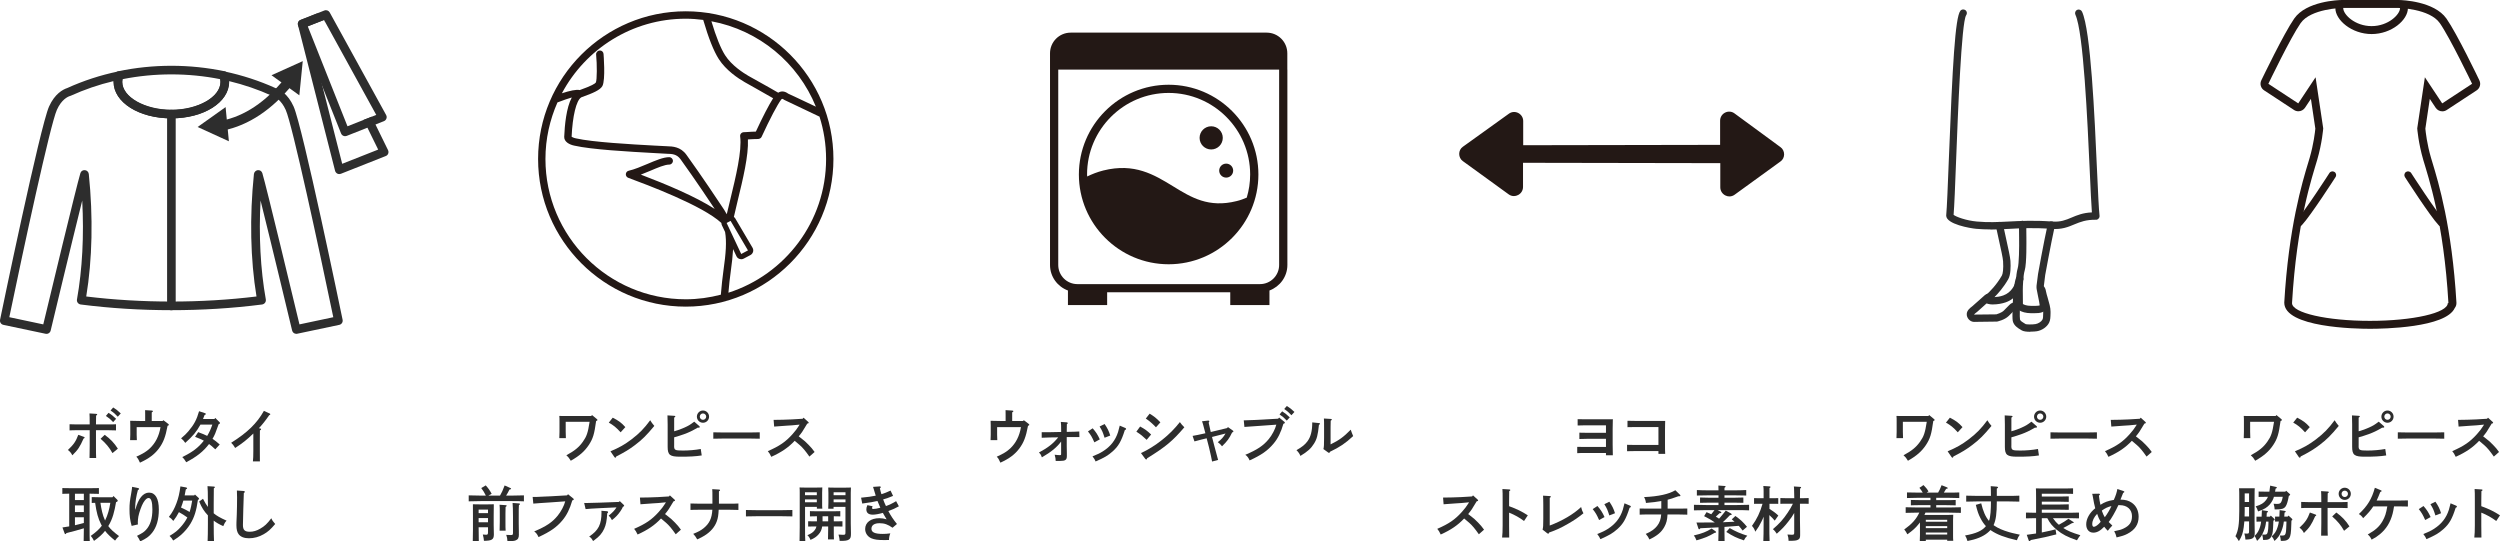 <?xml version="1.0" encoding="UTF-8"?>
<svg id="_レイヤー_2" data-name="レイヤー 2" xmlns="http://www.w3.org/2000/svg" viewBox="0 0 418.33 90.58">
  <defs>
    <style>
      .cls-1 {
        fill: #231815;
      }

      .cls-2 {
        fill: #2d2d2d;
      }
    </style>
  </defs>
  <g id="_デザイン" data-name="デザイン">
    <g>
      <g>
        <path class="cls-1" d="M114.75,1.89c-13.63,0-24.71,11.09-24.71,24.71s11.09,24.71,24.71,24.71,24.71-11.09,24.71-24.71S128.38,1.89,114.75,1.89ZM136.52,17.85c-1.04-.49-2.1-1-3.19-1.51-.85-.4-1.42-.67-1.44-.67t0,0c-.58-.43-1.15-.48-1.67-.16-1.06-.62-2.21-1.27-3.23-1.83-.67-.37-1.27-.71-1.75-.98-.81-.47-2.81-1.73-3.91-3.46-.73-1.14-1.49-3.03-2.29-5.68,7.96,1.48,14.52,6.97,17.49,14.31ZM114.75,3.13c.99,0,1.96.08,2.92.2.9,3.08,1.76,5.23,2.61,6.56,1.21,1.88,3.24,3.23,4.34,3.86.48.28,1.09.62,1.76.99.95.53,2,1.12,2.99,1.7-.72,1.13-1.75,3.12-2.89,5.58-.42,0-.96.04-1.41.07-.28.02-.51.03-.6.03-.18,0-.35.08-.47.21s-.17.31-.15.49c.33,2.41-.75,6.84-1.61,10.4-.22.92-.44,1.81-.63,2.63-.26-.49-.57-.98-.94-1.5-.32-.49-3.22-4.86-5.81-8.45-.98-1.36-2.33-1.4-3.23-1.43l-2.14-.11c-3.87-.21-10.34-.57-13.13-1.21-.37-.07-.68-.24-.71-.27.15-3.45.79-6.09,1.59-6.57,0,0,.01-.02.02-.02l.1-.04c1.91-.68,3.08-1.2,3.44-1.86.55-1.04.19-5.33.19-5.37-.03-.34-.3-.6-.68-.56-.34.03-.59.34-.56.68.16,1.63.16,4.24-.05,4.67-.12.18-.69.55-2.69,1.26-.57-.13-1.65.1-2.99.54,3.95-7.42,11.76-12.48,20.73-12.48ZM121.05,45.31c-.16,1.11-.3,2.47-.43,4-1.88.49-3.84.77-5.87.77-12.95,0-23.48-10.53-23.48-23.48,0-3.37.73-6.56,2.01-9.46.96-.37,1.81-.66,2.4-.83-.92,1.69-1.19,4.66-1.27,6.58-.03.83.86,1.31,1.69,1.48,2.88.66,9.17,1.01,13.33,1.24l2.18.12c.84.02,1.63.05,2.26.91,2.48,3.44,5.23,7.57,5.72,8.32-3.18-2.06-8.1-4.12-12.36-5.74.53-.2,1.07-.43,1.6-.65,1.19-.51,2.42-1.03,3.15-1.03.34,0,.62-.28.62-.62s-.28-.62-.62-.62c-.99,0-2.27.55-3.64,1.13-1.07.45-2.17.92-3.14,1.14-.27.06-.46.29-.48.56-.02.27.15.53.4.62,3.14,1.17,12.4,4.61,15.59,7.56,0,.12.02.25.08.37l.54,1.14c.28,1.62.14,3.54-.28,6.49ZM122.25,36.96l2.91,4.94-1.13.6-2.44-5.19.66-.35ZM121.89,48.97c.11-1.31.24-2.5.38-3.48.21-1.49.34-2.72.4-3.81l.56,1.19c.1.22.29.39.52.46.09.03.19.05.28.05.14,0,.28-.03.41-.1l1.13-.6c.21-.11.37-.31.44-.54.07-.23.03-.48-.09-.69l-2.91-4.94c-.05-.09-.14-.15-.21-.21.19-.86.41-1.78.65-2.77.86-3.54,1.83-7.52,1.7-10.2,0,0,0,0,0,0,.53-.03,1.34-.08,1.69-.07.25-.01.49-.13.6-.36,1.38-3,2.65-5.41,3.28-6.24.14-.15.17-.19.52.06.08.04.67.32,1.56.74.96.45,2.58,1.22,4.33,2.06.71,2.24,1.1,4.62,1.1,7.1,0,10.45-6.87,19.33-16.34,22.36Z"/>
        <g>
          <path class="cls-2" d="M93.62,70.48c0-.32,0-.71-.03-.88.22.01.43.01.72.01h4.62l.13-.16.81.67c.08.06.1.1.1.15,0,.09-.05.12-.22.18-.3,2.21-.53,2.96-1.23,4.02-.71,1.06-1.55,1.8-3.01,2.63-.28-.47-.39-.6-.74-.92,1.37-.74,2.1-1.33,2.76-2.26.64-.9.84-1.48,1.13-3.34h-4v1.68c0,.47.01.84.03,1.06h-1.1c.02-.23.03-.57.03-1.06v-1.78Z"/>
          <path class="cls-2" d="M102.53,69.89c1.04.54,1.42.82,2.11,1.58l-.79.87c-.72-.8-1.24-1.22-1.98-1.62l.66-.83ZM102.15,75.52c1.51-.64,2.37-1.13,3.51-1.99,1.33-1.02,2.11-1.81,3.14-3.21.2.35.37.57.69.95-1.32,1.59-2.06,2.32-3.23,3.2-.98.74-1.72,1.19-3.14,1.91-.04.14-.08.21-.15.21-.05,0-.12-.05-.17-.12l-.65-.95Z"/>
          <path class="cls-2" d="M112.8,74.6c0,.72.14.79,1.48.79.98,0,2.05-.09,2.98-.26l.16,1.08c-1.04.16-1.98.21-3.6.21-1.73,0-2.1-.28-2.1-1.66v-3.75c0-.78-.01-1.24-.03-1.5l1.15.07c.11.01.17.04.17.1s-.05.11-.2.2c0,.3,0,.65,0,1.13v1.16c.67-.19,1.15-.36,1.72-.62.72-.33.91-.44,1.64-.99l.85.74s.08.1.08.14c0,.07-.07.13-.19.12h-.16c-.99.57-1.43.78-2.27,1.09-.42.15-1.29.44-1.67.53v1.42ZM118.65,69.72c0,.56-.45,1.02-1.02,1.02s-1.02-.46-1.02-1.02.46-1.03,1.02-1.03,1.02.46,1.02,1.03ZM117.1,69.72c0,.29.24.53.53.53s.54-.24.54-.53-.24-.54-.54-.54-.53.24-.53.54Z"/>
          <path class="cls-2" d="M127.13,73.41c-.47,0-1.26-.03-1.79-.03h-4.19c-.49,0-1.36.02-1.79.03v-1.07c.41,0,1.28.03,1.79.03h4.19c.55,0,1.34-.01,1.79-.03v1.07Z"/>
          <path class="cls-2" d="M129.45,70.26c.85,0,2.29-.04,3.03-.08l1.83-.11.15-.18.76.69c.08.08.1.1.1.16s-.04.09-.12.11l-.12.03c-.84,1.41-.88,1.46-1.43,2.14.03.02.09.06.14.1.88.68.99.77,1.52,1.32.43.44.63.68,1,1.19l-.87.77c-.68-.97-1.11-1.48-1.61-1.92-.62-.54-.72-.62-.85-.72-1.07,1.13-2.21,1.91-3.92,2.68-.24-.5-.32-.63-.58-.95,1.97-.86,2.96-1.54,4.13-2.84.46-.51.79-.95,1.06-1.39.08-.12.11-.16.13-.21l-1.26.12c-.09,0-.44.03-.95.06-.48.03-1.59.11-2.05.15l-.09-1.12Z"/>
          <path class="cls-2" d="M81.3,82.93c-.26-.53-.4-.75-.77-1.26l.75-.45c.44.49.67.81.99,1.41l-.55.3h1.95c.3-.51.49-.94.77-1.7l.98.44c.06.03.1.07.1.11,0,.07-.05.1-.27.14-.19.39-.36.7-.56,1.01h.99c.63,0,1.48-.02,1.99-.04v1c-.53-.03-1.38-.04-1.99-.04h-5.26c-.55,0-1.45.02-1.99.04v-1c.52.02,1.42.04,1.99.04h.88ZM80.09,88.23c0,.73.02,1.9.03,2.32h-1.01c.02-.39.03-1.32.03-1.95v-2.29c0-1.26,0-1.61-.01-1.93.27.01.75.02,1.18.02h1.21c.41,0,.85,0,1.11-.02,0,.33-.02.57-.02,1.93v1.56c0,.23,0,.64.02,1.07.01.12.01.36.01.48,0,.86-.32,1.06-1.66,1.08-.03-.35-.06-.56-.19-1.06.35.03.45.04.53.04.28,0,.34-.07.34-.42v-.83h-1.57ZM81.66,85.27h-1.57v.59h1.57v-.59ZM80.09,87.39h1.57v-.7h-1.57v.7ZM84.62,84.53c.1,0,.17.04.17.1s-.06.11-.19.2c-.02.46-.02.71-.02,1.13v1.37c0,.65,0,1.16.03,1.47h-1.01c.02-.35.03-.83.03-1.47v-1.37c0-.79,0-1.21-.04-1.5l1.03.07ZM86.83,89.39c0,.61-.14.88-.56,1.04-.25.1-.55.12-1.36.12-.02-.45-.07-.66-.2-1.05.34.02.49.03.74.03.35,0,.39-.05.39-.39v-2.62c0-1.06-.03-2.1-.07-2.36l1.09.08c.09.01.15.04.15.1s-.05.12-.18.19c-.03.37-.03.76-.03,1.99v1.06c0,.35,0,.57.02,1.27,0,.14,0,.46,0,.54Z"/>
          <path class="cls-2" d="M95.05,82.7l.86.7c.07.06.1.1.1.16,0,.07-.07.13-.25.18-.4,1.4-.92,2.46-1.65,3.33-.96,1.15-2.04,1.9-4,2.8-.21-.47-.39-.71-.72-.95,1.99-.83,3-1.51,3.91-2.61.56-.68,1.1-1.69,1.28-2.42l-2.51.18c-1.35.1-2.34.14-2.83.2l-.11-1.12h.29c.18.02.4,0,.82-.02.25,0,.54-.03.85-.04.46-.02.78-.03.96-.04l2.83-.16.17-.19Z"/>
          <path class="cls-2" d="M97.75,84.16c.14.01.22.01.37.01.46,0,1.37-.03,2.24-.06l3.21-.12.14-.14.65.62c.06.06.08.1.08.15,0,.09-.03.12-.2.17-.16.42-.62,1.09-1.06,1.55-.23.24-.46.44-.78.69-.22-.41-.3-.51-.55-.75.64-.5.99-.87,1.31-1.38l-2.75.13c-.95.04-2.1.12-2.42.16l-.24-1.03ZM101.58,85.54c.09.01.17.08.17.16s-.03.13-.14.2c-.08,1.28-.21,1.92-.51,2.58-.35.76-.8,1.28-1.62,1.88-.03.02-.13.1-.24.18-.03-.05-.05-.09-.06-.11-.22-.37-.28-.44-.59-.65,1.56-1.04,2.06-2.02,2.06-4.09,0-.04,0-.1-.02-.22l.95.07Z"/>
          <path class="cls-2" d="M107.08,83.26c.85,0,2.29-.04,3.03-.08l1.83-.11.15-.18.76.69c.08.08.1.1.1.16s-.04.09-.12.11l-.12.03c-.84,1.41-.88,1.46-1.43,2.14.03.02.09.06.14.1.88.68.99.77,1.52,1.32.43.44.63.68,1,1.19l-.87.77c-.68-.97-1.11-1.48-1.61-1.92-.62-.54-.72-.62-.85-.72-1.07,1.13-2.21,1.91-3.92,2.68-.24-.5-.32-.63-.58-.95,1.97-.86,2.96-1.54,4.13-2.84.46-.51.79-.95,1.06-1.39.08-.12.11-.16.13-.21l-1.26.12c-.09,0-.44.03-.95.06-.48.03-1.59.11-2.05.15l-.09-1.12Z"/>
          <path class="cls-2" d="M120.26,85.3c-.05.92-.12,1.38-.31,1.91-.34.97-1.05,1.79-2.07,2.42-.32.2-.59.34-1.21.63-.24-.43-.39-.63-.67-.93.87-.35,1.29-.58,1.76-.96.96-.8,1.35-1.63,1.44-3.07h-2.26c-.43,0-.99,0-1.4.03v-1.08c.38.02.95.03,1.4.03h2.27v-.92c0-.78,0-1.24-.03-1.51l1.14.07c.11,0,.17.04.17.11,0,.06-.04.09-.19.19,0,.19,0,.44,0,1.14v.92h1.87c.4,0,1.05,0,1.39-.03v1.08c-.37-.02-1.01-.03-1.39-.03h-1.9Z"/>
          <path class="cls-2" d="M132.59,86.41c-.47,0-1.26-.03-1.79-.03h-4.19c-.49,0-1.36.02-1.79.03v-1.07c.41,0,1.28.03,1.79.03h4.19c.55,0,1.34-.01,1.79-.03v1.07Z"/>
          <path class="cls-2" d="M134.71,88.2c0,1.06,0,1.84.04,2.34h-.96c.02-.57.03-1.31.03-2.34v-5.74c0-.32,0-.71-.03-.89.3.02.59.02,1.01.02h1.69c.46,0,.78,0,1.11-.02-.02.18-.03.57-.03.89v1.62c0,.47,0,.81.03,1.04h-.91v-.31h-1.98v3.39ZM136.68,82.37h-1.98v.49h1.98v-.49ZM136.68,83.56h-1.98v.49h1.98v-.49ZM137.58,88.09c-.09.57-.27.95-.6,1.32-.36.41-.7.64-1.36.93-.13-.35-.31-.61-.52-.78.65-.28.96-.49,1.22-.84.15-.19.24-.37.3-.63h-.39c-.3,0-.72.01-1,.02v-.89c.28,0,.7.02,1,.02h.47v-.85h-.17c-.3,0-.72,0-1,.02v-.88c.28.01.7.02,1,.02h3.08c.3,0,.72,0,1-.02v.88c-.28,0-.7-.02-1-.02h-.09v.85h.45c.3,0,.72-.01,1-.02v.89c-.28,0-.7-.02-1-.02h-.45v.42c0,.75,0,1.39.03,1.75h-1c.02-.39.03-.94.03-1.75v-.42h-1ZM137.64,87.24h.94v-.85h-.94v.85ZM139.49,85.13h-.9c.02-.23.03-.57.03-1.04v-1.62c0-.32-.01-.71-.03-.89.32.02.64.02,1.1.02h1.7c.42,0,.7,0,1-.02,0,.18-.03.57-.03.89v5.06c0,.14.02.81.03,1.58,0,.14,0,.23,0,.27,0,.5-.09.74-.34.9-.29.19-.6.23-1.55.23-.02-.35-.06-.6-.19-1.06.33.03.49.04.76.04.35,0,.4-.05.4-.39v-4.28h-1.99v.31ZM141.48,82.37h-1.99v.49h1.99v-.49ZM141.48,83.56h-1.99v.49h1.99v-.49Z"/>
          <path class="cls-2" d="M149.44,82.98c-.78.32-1.04.41-1.66.59.14.38.34.86.47,1.11.55-.19,1.15-.48,1.7-.82l.46.86c-.67.37-.96.5-1.76.8.4.77.86,1.45,1.44,2.16l-.74.63c-.79-.56-1.37-.76-2.17-.76-.87,0-1.36.33-1.36.93s.59.86,1.89.86c.43,0,.69-.02,1.27-.09-.15.35-.22.74-.22,1.11-.39.01-.56.01-.86.01-1.02,0-1.57-.08-2.08-.29-.65-.28-1.05-.88-1.05-1.56,0-1.09.94-1.81,2.38-1.81.42,0,.78.06,1.21.19-.19-.29-.55-.94-.63-1.08-.6.18-1.28.3-1.66.3-.73,0-1.1-.29-1.1-.89,0-.22.04-.38.17-.7l.88.18c-.07.14-.09.21-.09.29,0,.12.05.17.2.17.26,0,.71-.08,1.18-.21-.09-.19-.35-.8-.48-1.13-.5.13-1.3.26-2.55.43l-.19-.98c.93-.08,2-.23,2.45-.34-.02-.05-.12-.39-.18-.59-.17-.56-.26-.85-.27-.88l1.14-.08h.02c.08,0,.13.06.13.12,0,.07,0,.1-.15.2.07.33.16.65.26.98.48-.14.94-.32,1.53-.6l.42.89Z"/>
        </g>
      </g>
      <g>
        <g>
          <path class="cls-2" d="M333.06,38.39c-.76,0-1.54-.03-2.37-.1-1-.09-5.03-.77-5.03-2.22.13-1.34.27-5.03.44-9.3.62-16.04,1.07-23.86,1.93-24.96.21-.27.59-.31.86-.1.27.21.31.59.1.86-.78,1.25-1.36,16.21-1.67,24.25-.16,4.27-.3,7.69-.42,9.13.41.33,2.1.96,3.9,1.12,1.89.17,3.46.09,5.28,0,2-.1,4.26-.23,7.34,0,1.39.1,2.24-.25,3.23-.67.9-.38,1.9-.8,3.39-.86-.1-1.34-.22-3.8-.35-6.77-.4-8.75-1.06-23.39-2.41-26.31-.14-.31-.01-.67.3-.81.31-.14.67,0,.81.3,1.46,3.14,2.1,17.36,2.52,26.77.16,3.56.29,6.37.41,7.36.02.18-.03.36-.16.49-.12.13-.27.23-.47.2-1.6-.02-2.56.35-3.57.77-1.04.44-2.13.89-3.8.76-3-.23-5.22-.11-7.18,0-1.04.05-2.04.11-3.09.11Z"/>
          <path class="cls-2" d="M340.39,52.41c-.17,0-.35,0-.54,0-1.82-.03-2.38-.81-2.48-.97-.06-.09-.09-.2-.09-.31l-.02-2.57c0-.11.02-2.53.37-3.68.22-.71.26-3.53.23-5.13l-.02-2.18c0-.34.26-.66.61-.62.34,0,.61.27.61.61l.02,2.17c0,.44.07,4.38-.28,5.52-.25.81-.32,2.66-.32,3.31l.02,2.31c.16.1.55.3,1.36.31.35,0,1.28.02,1.45-.08,0-.18-.18-1.03-.28-1.53-.19-.91-.3-1.44-.25-1.78.07-.54.25-1.95.25-1.95.01-.08.94-5.26,1.62-8.31.07-.33.39-.54.73-.47.33.07.54.4.46.73-.67,3.01-1.59,8.14-1.61,8.22,0,0-.18,1.4-.24,1.93-.01.18.14.89.23,1.37.26,1.24.35,1.78.23,2.15-.27.84-1,.95-2.08.95Z"/>
          <path class="cls-2" d="M339.7,55.52c-.55,0-1.15-.06-1.44-.26l-.14-.09c-.4-.23-1.15-.67-1.32-1.46-.14-.68.03-3.61.06-4.19.28-2.96.51-3.15.7-3.3.13-.1.32-.15.48-.15.34.03.58.34.55.67-.01.13-.07.25-.15.34-.1.36-.26,1.55-.35,2.53-.1,1.61-.16,3.49-.08,3.84.05.26.49.51.73.65.09.05.17.1.23.14.15.05,1.07.09,1.64-.01.47-.08.98-.41,1.16-.76.1-.2.11-.44.12-1.1v-.23c.01-.44-.25-1.34-.44-2-.13-.46-.25-.87-.29-1.12-.02-.09-.03-.16-.04-.2-.13-.08-.23-.22-.26-.38-.08-.33.13-.66.46-.74.16-.04.41.02.55.11.26.17.42.49.5,1,.04.23.14.58.26.98.24.82.51,1.74.49,2.37v.23c-.02.73-.02,1.17-.25,1.62-.35.7-1.18,1.28-2.05,1.42-.19.03-.63.07-1.1.07ZM341.55,48.91h0s0,0,0,0ZM341.56,48.91s0,0-.01,0c0,0,0,0,.01,0Z"/>
          <path class="cls-2" d="M333.53,50.95c-.66,0-1.24-.13-1.48-.46-.16-.22-.15-.62.02-.84.06-.08.19-.2.37-.38.52-.5,1.61-1.53,2.54-3.17.16-.27.28-1.11.2-2.37-.03-.55-.36-2.03-.74-3.74l-.46-2.12c-.07-.33.14-.66.47-.73.33-.07.66.14.73.47l.46,2.12c.42,1.91.73,3.29.77,3.93.06,1,.05,2.33-.36,3.05-.8,1.4-1.69,2.38-2.31,3.01.41-.02.93-.09,1.47-.28,1.42-.5,1.89-1.83,1.9-1.85.11-.32.46-.49.78-.38.32.11.49.46.38.78-.03.08-.68,1.91-2.65,2.6-.59.21-1.39.35-2.08.35Z"/>
          <path class="cls-2" d="M330.37,53.87c-.34,0-.66-.14-.9-.39-.25-.26-.39-.6-.37-.95.02-.59.57-1.01.9-1.26.18-.14.6-.52,1.03-.91.49-.45,1.01-.91,1.1-.98.32-.27.67-.29.89-.22.32.1.5.45.4.77-.08.25-.3.41-.54.42-.16.14-.6.54-1.02.92-.45.4-.88.79-.96.86l-.15.12c-.09.07-.38.29-.43.39l3.73-.04c.13-.04.85-.25,1.23-.61.26-.25.47-.47.64-.65.29-.3.48-.5.7-.61.25-.12.61-.23.61-.23l.36,1.17s-.26.08-.43.16c-.04.03-.21.2-.35.35-.18.19-.41.43-.69.69-.71.68-1.83.91-1.95.94l-3.78.05h-.01ZM332.64,50.33s0,0,0,0t0,0Z"/>
        </g>
        <g>
          <path class="cls-2" d="M317.37,70.48c0-.32,0-.71-.03-.88.22.01.43.01.72.01h4.62l.13-.16.81.67c.08.06.1.1.1.15,0,.09-.05.12-.22.18-.3,2.21-.53,2.96-1.23,4.02-.71,1.06-1.55,1.8-3.01,2.63-.28-.47-.39-.6-.74-.92,1.37-.74,2.1-1.33,2.76-2.26.64-.9.84-1.48,1.13-3.34h-4v1.68c0,.47.01.84.03,1.06h-1.1c.02-.23.03-.57.03-1.06v-1.78Z"/>
          <path class="cls-2" d="M326.28,69.89c1.04.54,1.42.82,2.11,1.58l-.79.87c-.72-.8-1.24-1.22-1.98-1.62l.66-.83ZM325.9,75.52c1.51-.64,2.37-1.13,3.51-1.99,1.33-1.02,2.11-1.81,3.14-3.21.2.35.37.57.69.95-1.32,1.59-2.06,2.32-3.23,3.2-.98.74-1.72,1.19-3.14,1.91-.04.14-.08.21-.15.21-.05,0-.12-.05-.17-.12l-.65-.95Z"/>
          <path class="cls-2" d="M336.56,74.6c0,.72.14.79,1.48.79.98,0,2.05-.09,2.98-.26l.16,1.08c-1.04.16-1.98.21-3.6.21-1.73,0-2.1-.28-2.1-1.66v-3.75c0-.78-.01-1.24-.03-1.5l1.15.07c.11.01.17.04.17.1s-.05.11-.2.2c0,.3,0,.65,0,1.13v1.16c.67-.19,1.15-.36,1.72-.62.72-.33.91-.44,1.64-.99l.85.74s.08.1.08.14c0,.07-.07.13-.19.12h-.16c-.99.57-1.43.78-2.27,1.09-.42.15-1.29.44-1.67.53v1.42ZM342.4,69.72c0,.56-.45,1.02-1.02,1.02s-1.02-.46-1.02-1.02.46-1.03,1.02-1.03,1.02.46,1.02,1.03ZM340.85,69.72c0,.29.24.53.53.53s.54-.24.54-.53-.24-.54-.54-.54-.53.24-.53.54Z"/>
          <path class="cls-2" d="M350.88,73.41c-.47,0-1.26-.03-1.79-.03h-4.19c-.49,0-1.36.02-1.79.03v-1.07c.41,0,1.28.03,1.79.03h4.19c.55,0,1.34-.01,1.79-.03v1.07Z"/>
          <path class="cls-2" d="M353.2,70.26c.85,0,2.29-.04,3.03-.08l1.83-.11.15-.18.76.69c.08.08.1.1.1.16s-.04.09-.12.11l-.12.03c-.84,1.41-.88,1.46-1.43,2.14.03.02.09.06.14.1.88.68.99.77,1.52,1.32.43.44.63.68,1,1.19l-.87.77c-.68-.97-1.11-1.48-1.61-1.92-.62-.54-.72-.62-.85-.72-1.07,1.13-2.21,1.91-3.92,2.68-.24-.5-.32-.63-.58-.95,1.97-.86,2.96-1.54,4.13-2.84.46-.51.79-.95,1.06-1.39.08-.12.11-.16.13-.21l-1.26.12c-.09,0-.44.03-.95.06-.48.03-1.59.11-2.05.15l-.09-1.12Z"/>
          <path class="cls-2" d="M322.19,85.78c-.05.13-.11.26-.17.38h4.09c.3,0,.5,0,.73-.02-.02.18-.03.57-.03.89v2.43c0,.47,0,.8.03,1.03h-1.01v-.19h-3.58v.25h-1.01c.02-.23.03-.57.03-1.06v-2.07c-.07.09-.14.19-.22.28-.51.64-.96,1.05-1.89,1.71-.16-.33-.3-.55-.52-.81,1.26-.9,2-1.7,2.52-2.82h-.28c-.56,0-1.45.02-2,.04v-.94c.52.02,1.42.04,2,.04h2.15v-.39h-1.68c-.52,0-1.18,0-1.6.03v-.9c.42.02,1.08.03,1.6.03h1.68v-.39h-2.13c-.49,0-1.37.02-1.8.04v-.94c.41.02,1.28.03,1.8.03h.84c-.19-.32-.38-.58-.56-.8l.68-.46c.43.43.59.63.84,1.06l-.31.2h1.92c.23-.39.36-.67.58-1.24l.94.37s.09.07.09.12c0,.07-.09.11-.27.12-.19.31-.29.48-.38.63h.79c.55,0,1.35,0,1.79-.03v.94c-.47-.02-1.26-.04-1.79-.04h-2.07v.39h1.67c.46,0,1.16,0,1.59-.03v.9c-.43-.02-1.13-.03-1.59-.03h-1.67v.39h2.14c.63,0,1.48-.02,1.99-.04v.94c-.53-.02-1.38-.04-1.99-.04h-3.94ZM325.83,86.98h-3.58v.32h3.58v-.32ZM325.83,88.04h-3.58v.33h3.58v-.33ZM325.83,89.11h-3.58v.34h3.58v-.34Z"/>
          <path class="cls-2" d="M334.13,83.99c0,1.85-.14,3.02-.54,3.88.05.04.1.08.15.11.62.42,1.38.75,2.46,1.07.41.12.47.13,1.78.42-.23.32-.31.47-.49.93-2-.45-3.31-.95-4.31-1.63-.04-.03-.08-.05-.11-.08-.16.17-.33.34-.52.49-.78.63-1.84,1.06-3.33,1.35-.14-.47-.2-.6-.4-.93,1.79-.31,2.85-.77,3.49-1.56-.35-.37-.65-.81-.93-1.36-.32-.62-.5-1.14-.76-2.2l.9-.26c.32,1.34.71,2.25,1.3,2.94.27-.64.33-2.01.33-3.26h-2.14c-.56,0-1.45.02-2,.04v-1c.52.02,1.42.04,2,.04h2.14c0-.78-.02-1.23-.04-1.63l1.01.08c.14.01.22.06.22.13,0,.06-.03.09-.21.2v1.22h1.78c.63,0,1.48-.01,1.99-.04v1c-.53-.02-1.38-.04-1.99-.04h-1.78v.09Z"/>
          <path class="cls-2" d="M341.66,89.1c.74-.15,1.5-.32,2.3-.52l.13.84c-1.41.37-2.25.56-4.28.94l-.07.11c-.04.07-.08.1-.13.1-.06,0-.11-.04-.14-.13l-.33-.95c.51-.06,1.03-.13,1.56-.22v-2.56h-.29c-.43,0-.99.01-1.4.03v-.97c.38.02.95.03,1.4.03h.29v-2.48c0-1.04-.01-1.28-.03-1.6.22.01.55.02.85.02h4.17c.41,0,.9-.01,1.2-.03v.93c-.33-.01-.86-.02-1.2-.02h-4.03v.47h3.11c.41,0,1.03-.02,1.4-.03v.92c-.37-.02-.99-.03-1.4-.03h-3.11v.47h3.11c.41,0,1.03-.01,1.4-.03v.92c-.37,0-.99-.02-1.4-.02h-3.11v.51h4.82c.4,0,1.05-.02,1.4-.03v.97c-.37-.02-1.02-.03-1.4-.03h-2.96c.28.41.6.78.99,1.1.66-.35,1.16-.66,1.6-1l.81.52c.05.03.08.07.08.11,0,.06-.07.09-.18.09h-.09c-.52.31-.97.56-1.48.82.73.48,1.46.78,2.86,1.21-.23.3-.34.46-.57.85-1.55-.53-2.45-.99-3.37-1.75-.72-.59-1.15-1.1-1.59-1.95h-.92v2.39Z"/>
          <path class="cls-2" d="M351.18,82.61c.15,0,.2.04.2.11s-.04.13-.17.21c.07.6.16,1.14.26,1.54.72-.46,1.23-.65,2.24-.82.33-.75.48-1.2.59-1.82l1.05.35c.08.03.12.07.12.12,0,.07-.05.12-.2.18-.09.19-.13.29-.27.68-.02.06-.06.15-.18.44.85.02,1.36.16,1.89.52.74.5,1.15,1.34,1.15,2.35,0,1.29-.61,2.2-1.9,2.87-.49.25-.89.38-1.79.59-.1-.44-.2-.7-.4-1.04,1.02-.21,1.17-.26,1.61-.47.97-.47,1.37-1.06,1.37-2.05,0-1.11-.81-1.84-2.03-1.84h-.25c-.32.67-.49,1.03-.85,1.65-.37.63-.49.81-.77,1.17.31.32.24.24.61.59-.36.37-.56.61-.76.88-.25-.25-.34-.36-.6-.68-.66.69-1.21.99-1.82.99-.72,0-1.19-.54-1.19-1.39,0-.93.57-1.95,1.51-2.69-.09-.35-.15-.59-.2-.84-.11-.61-.19-1.05-.24-1.31-.02-.12-.03-.17-.07-.27l1.09-.02ZM350.92,85.98c-.54.56-.82,1.16-.82,1.72,0,.27.1.45.25.45.3,0,.73-.31,1.16-.83-.25-.43-.46-.91-.59-1.34ZM353.31,84.68c-.62.15-1.05.36-1.61.76.03.06.04.11.05.14.12.36.32.77.45.97.41-.53.88-1.33,1.11-1.87Z"/>
        </g>
      </g>
      <g>
        <path class="cls-1" d="M297.93,24.62l-7.7-5.65c-.47-.35-1.08-.38-1.58-.12-.5.26-.82.76-.82,1.35v4.04l-32.95.06v-4.04c0-.59-.32-1.08-.82-1.35-.5-.26-1.11-.23-1.58.12l-7.7,5.53c-.41.29-.61.73-.61,1.2s.23.94.61,1.2l7.67,5.56c.26.2.59.29.88.29.23,0,.47-.06.7-.18.5-.26.82-.76.82-1.35v-4.04l33.01.06v4.04c0,.59.32,1.08.82,1.35.23.12.47.18.7.18.29,0,.61-.09.88-.29l7.67-5.56c.41-.29.61-.73.61-1.2s-.23-.94-.61-1.2Z"/>
        <g>
          <path class="cls-2" d="M268.73,71.17h-3.54c-.34,0-.87.02-1.2.03v-1.06c.3.01.79.02,1.2.02h3.84c.33,0,.59,0,.85-.01-.02.32-.03.72-.03,1.59v2.68c0,.8.01,1.38.03,1.76h-1.15v-.38h-3.61c-.33,0-.9,0-1.2.03v-1.06c.3,0,.81.02,1.2.02h3.61v-1.36h-3.25c-.33,0-.89.02-1.2.03v-1.06c.3.01.81.02,1.2.02h3.25v-1.25Z"/>
          <path class="cls-2" d="M277.51,71.46h-3.98c-.34,0-.87.01-1.2.02v-1.07c.3.01.79.02,1.2.02h4.26c.34,0,.6,0,.85,0,0,.32-.03.58-.03,1.59v2.17c0,.8,0,1.38.03,1.76h-1.13v-.47h-4.05c-.33,0-.9.01-1.2.02v-1.07c.3.01.81.02,1.2.02h4.05v-2.98Z"/>
          <path class="cls-2" d="M241.47,83.26c.85,0,2.29-.04,3.03-.08l1.83-.11.15-.18.76.69c.08.08.1.1.1.16s-.04.09-.12.11l-.12.03c-.84,1.41-.88,1.46-1.43,2.14.03.02.09.06.14.1.88.68.99.77,1.52,1.32.43.44.63.68,1,1.19l-.87.77c-.68-.97-1.11-1.48-1.61-1.92-.62-.54-.72-.62-.85-.72-1.07,1.13-2.21,1.91-3.92,2.68-.24-.5-.32-.63-.58-.95,1.97-.86,2.96-1.54,4.13-2.84.46-.51.79-.95,1.06-1.39.08-.12.11-.16.13-.21l-1.26.12c-.09,0-.44.03-.95.06-.48.03-1.59.11-2.05.15l-.09-1.12Z"/>
          <path class="cls-2" d="M252.52,84.7c1.34.49,2.14.89,3.13,1.53l-.63.95c-.77-.58-1.54-1.01-2.5-1.4v2.13c0,.94,0,1.53.02,2.04h-1.19c.06-.49.09-1.14.09-2.04v-4c0-1.14,0-1.77-.04-2.08l1.17.07c.1.01.16.04.16.1s-.06.12-.19.19c-.02.66-.02.78-.02,1.72v.79Z"/>
          <path class="cls-2" d="M258.12,88.63c.1-.36.12-.66.12-1.86v-2.33c0-.77-.02-1.2-.04-1.5l1.14.07c.11.01.17.04.17.1s-.05.11-.19.2c0,.48,0,.67,0,1.13v3.5c2.08-.78,3.99-1.9,5.25-3.1.13.51.2.72.39,1.05-.93.75-1.52,1.15-2.6,1.77-1.2.69-1.89,1.01-3.14,1.45-.04.14-.09.2-.15.2-.04,0-.11-.03-.15-.06l-.79-.62Z"/>
          <path class="cls-2" d="M267.3,84.67c.53.6.83,1.05,1.19,1.85l-.91.5c-.39-.89-.58-1.21-1.07-1.83l.79-.52ZM272.75,84.61c.1.04.14.09.14.16,0,.09-.05.13-.21.2-.6,1.89-1.07,2.7-2.06,3.58-.78.69-1.35,1.02-2.83,1.67-.13-.32-.17-.39-.52-.86.86-.34,1.23-.52,1.71-.82,1.31-.82,2.12-1.84,2.57-3.25.1-.33.14-.48.28-1.07l.92.39ZM269.29,83.95c.45.63.74,1.22.95,1.93l-.95.37c-.3-.95-.38-1.14-.83-1.88l.83-.42Z"/>
          <path class="cls-2" d="M277.99,83.84c-.78.14-1.42.22-2.57.32-.05-.41-.15-.71-.32-.98,2.43-.11,4.17-.5,5.24-1.15l.77.75c.05.05.08.1.08.15,0,.07-.07.12-.2.11h-.15c-.94.34-1.39.49-1.79.58v1.49h1.89c.41,0,1.06-.01,1.4-.02v1.03c-.37,0-1.01-.03-1.4-.03h-1.91c-.05.94-.19,1.46-.53,2.08-.48.87-1.18,1.47-2.5,2.1-.19-.41-.27-.52-.61-.93,1.69-.72,2.49-1.72,2.58-3.25h-2.2c-.43,0-.99,0-1.4.03v-1.03c.38,0,.95.02,1.4.02h2.22v-1.27Z"/>
          <path class="cls-2" d="M287.02,88.87c.11.08.14.11.14.17,0,.07-.08.11-.27.13-1.01.6-1.57.83-3.02,1.25-.18-.46-.23-.55-.44-.82,1.42-.34,2.11-.61,2.98-1.16l.61.43ZM288.56,89.07c0,.65,0,1.16.02,1.46h-1.05c.02-.34.03-.84.03-1.46v-.83c-1.24.07-2.05.1-3.02.15l-.09.1c-.06.06-.09.08-.13.08-.05,0-.1-.06-.13-.16l-.32-.97c1.27,0,2.23,0,3.08-.02-.53-.38-1.01-.65-1.8-1.05l.41-.67c.29.12.55.24.79.35.19-.22.37-.46.54-.69h-1.45c-.55,0-1.45.02-1.99.04v-.93c.51.02,1.41.04,1.99.04h2.12v-.4h-1.5c-.52,0-1.17.02-1.59.03v-.89c.42.02,1.07.04,1.59.04h1.5v-.4h-1.82c-.49,0-1.37.02-1.8.03v-.92c.42.03,1.26.05,1.8.05h1.82c0-.36,0-.49-.02-.8l1.02.07c.12,0,.19.04.19.1s-.06.12-.19.2v.43h1.84c.52,0,1.35-.02,1.8-.05v.92c-.47-.02-1.27-.03-1.8-.03h-1.84v.4h1.56c.46,0,1.16-.02,1.6-.04v.89c-.44,0-1.14-.03-1.6-.03h-1.56v.4h2.13c.63,0,1.49-.02,1.99-.04v.93c-.53-.03-1.38-.04-1.99-.04h-3.28l.51.26c.08.04.12.1.12.15,0,.06-.06.1-.16.1h-.13c-.17.15-.22.19-.55.5-.03.03-.05.05-.09.08.19.11.37.22.55.34.32-.35.65-.76,1.12-1.35l.84.46c.1.06.15.12.15.18,0,.08-.04.1-.3.13-.48.5-.85.87-1.19,1.18.66-.02,1.32-.05,1.97-.09-.15-.13-.3-.26-.47-.39l.61-.57c.85.61,1.3,1.03,1.94,1.81l-.73.63c-.22-.29-.43-.55-.65-.79l-2.39.18v.9ZM289.44,88.36c.93.55,1.78.92,2.94,1.28-.28.27-.39.42-.57.78-1.23-.41-1.8-.68-2.95-1.41l.58-.65Z"/>
          <path class="cls-2" d="M296.07,85.14c.54.33,1.05.69,1.5,1.13l-.6.85c-.27-.33-.58-.64-.9-.93v1.42c0,1.32,0,2.28.04,2.93h-1.05c.03-.65.05-1.64.05-2.93v-1.15c-.12.32-.21.51-.36.81-.32.66-.56,1.06-1.03,1.7-.14-.42-.31-.71-.56-.97.85-1.19,1.34-2.22,1.77-3.7h-.62c-.27,0-.59,0-.8.01v-.96c.22.01.58.02.8.02h.8c0-.36,0-.72,0-1.08,0-.32,0-.65-.05-.97l1.06.07c.09.01.15.05.15.1,0,.06-.05.11-.18.19,0,.28,0,.56,0,.84v.85h.67c.21,0,.58-.01.8-.02v.96c-.21-.01-.53-.01-.8-.01h-.67v.84ZM300.24,85.82c-.27.49-.57.92-1,1.46-.6.77-1.05,1.25-1.93,2.03-.15-.26-.44-.61-.65-.76,1.1-.94,1.73-1.64,2.49-2.78.35-.53.59-.93.86-1.48h-1.3c-.27,0-.59,0-.8.01v-.96c.22.01.58.02.8.02h1.53l-.03-1.32c0-.21-.01-.43-.04-.64l1.07.07c.09.01.15.05.15.1,0,.06-.05.11-.18.19-.02.53-.02,1.07-.02,1.6h.66c.21,0,.57-.01.8-.02v.96c-.22-.01-.53-.01-.8-.01h-.66v2.64c0,.51,0,1.01.03,1.98,0,.18,0,.54,0,.66,0,.41-.09.6-.33.73-.29.16-.54.19-1.6.2-.02-.45-.05-.62-.19-1.06.3.03.48.04.71.04.38,0,.42-.04.42-.42v-3.24Z"/>
        </g>
      </g>
      <g>
        <g>
          <circle class="cls-1" cx="205.18" cy="28.55" r="1.17"/>
          <circle class="cls-1" cx="202.67" cy="23.07" r="1.94"/>
          <path class="cls-1" d="M215.41,11.64v-2.72c0-1.91-1.55-3.46-3.45-3.46h-32.8c-1.91,0-3.46,1.55-3.46,3.46v2.72h0s0,.02,0,.02v32.67c0,1.97,1.25,3.63,3,4.28v2.44h6.56v-2.15h20.6v2.15h6.56v-2.44c1.74-.65,3-2.31,3-4.28V11.67s0-.02,0-.02h0ZM214.04,11.67v32.67c0,1.77-1.44,3.2-3.2,3.2h-30.56c-1.77,0-3.2-1.44-3.2-3.2V11.67s0-.02,0-.02h36.96s0,.02,0,.02Z"/>
          <path class="cls-1" d="M195.55,14.18c-8.28,0-15.02,6.74-15.02,15.02s6.74,15.02,15.02,15.02,15.02-6.74,15.02-15.02-6.74-15.02-15.02-15.02ZM195.55,15.55c7.52,0,13.64,6.12,13.64,13.64,0,1.35-.2,2.65-.57,3.88-.52.22-1.07.43-1.7.58-4.68,1.17-7.57-.6-10.63-2.48-3.17-1.94-6.46-3.95-11.68-2.64-1.02.26-1.89.61-2.69,1,0-.12-.02-.23-.02-.34,0-7.52,6.12-13.64,13.65-13.64Z"/>
        </g>
        <g>
          <path class="cls-2" d="M171.18,70.45l.14-.14.8.61c.08.06.11.1.11.16,0,.08-.04.12-.21.17-.35,1.87-.71,2.79-1.44,3.78-.76,1.01-1.66,1.69-3.18,2.39-.27-.59-.32-.68-.61-1,1.16-.53,1.68-.85,2.26-1.39.94-.89,1.54-2.06,1.79-3.56h-3.99v1.29c0,.23.01.57.03.89h-1.13c.02-.32.03-.66.03-.89v-1.57c0-.2,0-.42-.02-.78.54.02,1.32.04,2.02.04h.49v-1.16c0-.29,0-.51-.01-.66l1.11.07c.13.01.2.05.2.11s-.05.11-.2.2v1.44h1.81Z"/>
          <path class="cls-2" d="M177.57,72.27c0-1.04-.02-1.39-.06-1.67l.99.07c.1,0,.17.06.17.13s-.04.12-.15.18c0,.18,0,.61-.02,1.29l.78-.02c.54-.01.71-.01,1.32-.05l.02.94c-.1-.01-.18-.01-.26-.01h-.33c-.17,0-.34,0-.74.01h-.79v1.54c0,.25,0,.76.02,1.16,0,.3,0,.39,0,.47,0,.65-.24.82-1.17.82-.18,0-.24,0-.7,0-.01-.41-.03-.49-.17-1.04.44.05.63.07.85.07s.23-.03.23-.27v-2.01c-.69.95-1.65,1.74-3.22,2.65-.18-.48-.19-.5-.49-.81,1.54-.83,2.39-1.5,3.22-2.54l-1.43.02c-.35,0-.82.02-1.33.05v-.93s1.32,0,1.32,0l1.93-.04Z"/>
          <path class="cls-2" d="M182.84,71.67c.53.6.83,1.05,1.19,1.85l-.91.5c-.39-.89-.58-1.21-1.07-1.83l.79-.52ZM188.29,71.61c.1.04.14.09.14.16,0,.09-.05.13-.21.2-.6,1.89-1.07,2.7-2.06,3.58-.78.69-1.35,1.02-2.83,1.67-.13-.32-.17-.39-.52-.86.86-.34,1.23-.52,1.71-.82,1.31-.82,2.12-1.84,2.57-3.25.1-.33.14-.48.28-1.07l.92.39ZM184.83,70.95c.45.63.74,1.22.95,1.93l-.95.37c-.3-.95-.38-1.14-.83-1.88l.83-.42Z"/>
          <path class="cls-2" d="M190.78,71.37c.83.45,1.2.73,1.84,1.34l-.75.89c-.69-.65-.9-.83-1.72-1.37l.63-.86ZM190.92,75.81c1.1-.49,2.37-1.27,3.51-2.18,1.17-.92,2.12-1.88,3-3,.26.36.35.47.75.87-1.97,2.3-3.1,3.24-6.22,5.18-.04.14-.09.21-.16.21-.05,0-.12-.05-.18-.13l-.7-.95ZM192.37,69.22c.75.45,1.1.73,1.8,1.45l-.74.83c-.62-.64-1.12-1.08-1.7-1.46l.64-.82Z"/>
          <path class="cls-2" d="M203.22,74.7c.34,1.32.39,1.5.53,1.98,0,.03.07.22.08.28l-1.01.27c-.04-.24-.28-1.45-.52-2.39l-.39-1.5-.24.06c-.21.05-.85.2-1.6.41-.07.02-.09.02-.2.05l-.31-.92c.67-.12.94-.17,2.14-.44-.43-1.67-.46-1.74-.56-2.01l1-.11h.05c.12,0,.17.06.17.13,0,.06-.03.11-.11.21.03.2.06.32.35,1.57l2.74-.66.13-.17.79.56c.1.07.12.1.12.16,0,.1,0,.11-.21.19-.48,1.01-.81,1.46-1.69,2.31-.26-.33-.27-.34-.7-.69.62-.49.92-.82,1.29-1.45l-2.26.58.41,1.58Z"/>
          <path class="cls-2" d="M214.04,69.87l.86.7c.07.06.1.11.1.16,0,.08-.07.13-.25.19-.4,1.4-.92,2.46-1.65,3.32-.96,1.15-2.04,1.91-4,2.8-.21-.47-.39-.71-.72-.94,1.99-.84,3.01-1.52,3.91-2.61.57-.68,1.1-1.7,1.28-2.43l-2.51.18c-1.35.1-2.34.15-2.83.2l-.11-1.11h.29c.18,0,.4-.01.82-.03.25,0,.54-.02.85-.03.46-.02.78-.04.96-.05l2.83-.16.17-.19ZM214.55,68.83c.48.3.78.54,1.27,1.01l-.5.54c-.46-.49-.69-.68-1.21-1.03l.44-.52ZM215.33,67.93c.47.29.78.53,1.27,1l-.5.55c-.47-.49-.69-.69-1.21-1.04l.44-.51Z"/>
          <path class="cls-2" d="M220.76,70.8c.06,0,.12.06.12.11,0,.06-.05.11-.18.18-.18,1.74-.35,2.39-.82,3.14-.51.82-1.05,1.31-2.28,2.06-.13-.35-.34-.65-.66-.96.98-.57,1.39-.9,1.82-1.46.57-.76.82-1.74.82-3.14v-.05l1.18.12ZM221.45,75.14c.09-.32.11-.72.11-1.86v-1.75c0-.77,0-1.2-.03-1.5l1.15.07c.12.01.18.04.18.11,0,.05-.05.1-.19.19,0,.16-.02.54-.02,1.13v2.83c1.42-.69,2.2-1.26,3.37-2.46.18.52.25.69.41,1.07-1.34,1.24-2.21,1.82-3.87,2.62-.05.13-.1.19-.16.19-.04,0-.1-.02-.15-.06l-.8-.58Z"/>
        </g>
      </g>
      <g>
        <g>
          <path class="cls-1" d="M401.36,1.33s5.2.11,6.9,2.54c1.7,2.43,5.4,10.15,5.4,10.15l-5,3.28-2.9-4.37-1.28,8.55s.18,2.45,1.02,5.31c.84,2.86,3.42,10.35,4.2,23.93h-.11c0,1.64-5.83,2.97-13.03,2.97s-13.03-1.33-13.03-2.97c.79-13.58,3.36-21.07,4.2-23.93.84-2.86,1.02-5.31,1.02-5.31l-1.28-8.55-2.9,4.37-5-3.28s3.7-7.72,5.4-10.15c1.7-2.43,6.9-2.54,6.9-2.54h9.48M401.36,0h-9.48c-.63.01-5.96.2-7.98,3.1-1.74,2.49-5.35,10.02-5.51,10.34-.29.6-.09,1.32.47,1.68l5,3.28c.22.15.48.22.73.22.43,0,.85-.21,1.11-.59l.99-1.49.74,4.98c-.05.54-.28,2.59-.95,4.89l-.24.8c-.98,3.24-3.28,10.82-4.01,23.43,0,4.17,11.96,4.38,14.35,4.38,2.23,0,12.69-.18,14.18-3.48.2-.25.3-.57.28-.9-.73-12.61-3.03-20.19-4.01-23.42l-.24-.8c-.68-2.31-.9-4.36-.95-4.89l.74-4.98.99,1.49c.26.38.68.59,1.11.59.25,0,.5-.07.73-.22l5-3.28c.56-.36.76-1.08.47-1.68-.15-.32-3.76-7.85-5.51-10.34C407.32.2,401.99.01,401.39,0c0,0-.02,0-.03,0h0Z"/>
          <g>
            <path class="cls-1" d="M384.73,37.88c-.15,0-.3-.06-.42-.17-.25-.23-.26-.62-.03-.87,1.4-1.5,5.46-7.81,5.5-7.88.18-.29.56-.37.85-.19.29.18.37.57.18.86-.17.26-4.16,6.47-5.64,8.05-.12.13-.29.2-.45.2Z"/>
            <path class="cls-1" d="M408.51,37.88c-.16,0-.33-.07-.45-.2-1.48-1.58-5.47-7.79-5.64-8.05-.18-.29-.1-.67.19-.86.29-.18.67-.1.86.19.04.06,4.1,6.37,5.5,7.88.23.25.22.64-.03.87-.12.11-.27.17-.42.17Z"/>
          </g>
          <path class="cls-1" d="M396.86,5.7c-3.37,0-6.08-2.37-6.08-4.33,0-.37.3-.66.66-.66s.66.3.66.66c0,1.06,1.96,3,4.75,3s4.75-1.95,4.75-3c0-.37.3-.66.66-.66s.66.3.66.66c0,1.96-2.71,4.33-6.08,4.33Z"/>
        </g>
        <g>
          <path class="cls-2" d="M375.48,70.48c0-.32,0-.71-.03-.88.22.01.43.01.72.01h4.62l.13-.16.81.67c.08.06.1.1.1.15,0,.09-.05.12-.22.18-.3,2.21-.53,2.96-1.23,4.02-.71,1.06-1.55,1.8-3.01,2.63-.28-.47-.39-.6-.74-.92,1.37-.74,2.1-1.33,2.76-2.26.64-.9.84-1.48,1.13-3.34h-4v1.68c0,.47.01.84.03,1.06h-1.1c.02-.23.03-.57.03-1.06v-1.78Z"/>
          <path class="cls-2" d="M384.39,69.89c1.04.54,1.42.82,2.11,1.58l-.79.87c-.72-.8-1.24-1.22-1.98-1.62l.66-.83ZM384.01,75.52c1.51-.64,2.37-1.13,3.51-1.99,1.33-1.02,2.11-1.81,3.14-3.21.2.35.37.57.69.95-1.32,1.59-2.06,2.32-3.23,3.2-.98.74-1.72,1.19-3.14,1.91-.04.14-.08.21-.15.21-.05,0-.12-.05-.17-.12l-.65-.95Z"/>
          <path class="cls-2" d="M394.67,74.6c0,.72.14.79,1.48.79.98,0,2.05-.09,2.98-.26l.16,1.08c-1.04.16-1.98.21-3.6.21-1.73,0-2.1-.28-2.1-1.66v-3.75c0-.78-.01-1.24-.03-1.5l1.15.07c.11.01.17.04.17.1s-.05.11-.2.2c0,.3,0,.65,0,1.13v1.16c.67-.19,1.15-.36,1.72-.62.72-.33.91-.44,1.64-.99l.85.74s.08.1.08.14c0,.07-.07.13-.19.12h-.16c-.99.57-1.43.78-2.27,1.09-.42.15-1.29.44-1.67.53v1.42ZM400.52,69.72c0,.56-.45,1.02-1.02,1.02s-1.02-.46-1.02-1.02.46-1.03,1.02-1.03,1.02.46,1.02,1.03ZM398.97,69.72c0,.29.24.53.53.53s.54-.24.54-.53-.24-.54-.54-.54-.53.24-.53.54Z"/>
          <path class="cls-2" d="M409,73.41c-.47,0-1.26-.03-1.79-.03h-4.19c-.49,0-1.36.02-1.79.03v-1.07c.41,0,1.28.03,1.79.03h4.19c.55,0,1.34-.01,1.79-.03v1.07Z"/>
          <path class="cls-2" d="M411.31,70.26c.85,0,2.29-.04,3.03-.08l1.83-.11.15-.18.76.69c.08.08.1.1.1.16s-.04.09-.12.11l-.12.03c-.84,1.41-.88,1.46-1.43,2.14.03.02.09.06.14.1.88.68.99.77,1.52,1.32.43.44.63.68,1,1.19l-.87.77c-.68-.97-1.11-1.48-1.61-1.92-.62-.54-.72-.62-.85-.72-1.07,1.13-2.21,1.91-3.92,2.68-.24-.5-.32-.63-.58-.95,1.97-.86,2.96-1.54,4.13-2.84.46-.51.79-.95,1.06-1.39.08-.12.11-.16.13-.21l-1.26.12c-.09,0-.44.03-.95.06-.48.03-1.59.11-2.05.15l-.09-1.12Z"/>
          <path class="cls-2" d="M375.55,87.25c-.03.34-.06.66-.1.95-.14,1.04-.32,1.55-.81,2.35-.31-.51-.37-.6-.58-.82.48-.94.64-2.02.64-4.21v-2.23c0-.59,0-1.28-.03-1.59.19,0,.35,0,.6,0h1.43c.24,0,.41,0,.59,0-.01.23-.03.5-.03,1.59v4.07c0,.32,0,.74.02,1.34.01.34.01.35.01.44,0,.9-.31,1.13-1.56,1.15-.03-.44-.06-.61-.18-1.02.23.02.34.02.45.02.29,0,.34-.06.34-.41v-1.63h-.79ZM376.34,84.84h-.73v.66c0,.31,0,.61-.02.92h.75v-1.58ZM376.34,82.56h-.73v1.44h.73v-1.44ZM379.98,86.28l.57.52s.08.09.08.14c0,.08-.06.14-.22.18-.07,1.87-.1,2.1-.29,2.53-.15.36-.35.56-.65.64-.17.05-.34.06-.78.06-.05-.48-.07-.55-.15-.9.3.01.38.01.43.01.32,0,.43-.1.51-.53.05-.24.08-.58.09-1.01,0-.26,0-.48.02-.64h-.4c-.08.69-.18,1.06-.39,1.59-.3.73-.56,1.12-1.12,1.64-.03-.08-.06-.14-.08-.18-.14-.34-.18-.41-.35-.64.47-.44.73-.87.93-1.54.08-.26.14-.53.18-.87h-.19c-.19,0-.44,0-.59.01v-.84c.15,0,.4,0,.59,0h.27c.03-.36.04-.72.05-1.08l.86.13c.09,0,.16.06.16.12,0,.07-.04.1-.2.16,0,.25-.03.47-.04.67h.56l.15-.18ZM380.5,83.13c-.07.35-.36.89-.68,1.26-.44.5-.87.81-1.97,1.19-.11-.36-.24-.63-.4-.85.9-.27,1.35-.55,1.73-1.05.13-.17.23-.34.32-.55h-.37c-.33,0-.89,0-1.19.02v-.9c.29,0,.81.02,1.19.02h.61c.05-.28.09-.61.13-1.01l.95.21c.12.03.17.06.17.12,0,.07-.04.11-.21.17-.03.19-.06.35-.09.51h1.72l.13-.16.59.53c.06.06.09.1.09.15,0,.06-.07.12-.22.17-.16.88-.33,1.47-.53,1.76-.28.4-.64.52-1.6.52h-.25c-.02-.35-.03-.39-.17-.95.35.02.44.03.55.03.48,0,.63-.09.78-.45.09-.22.1-.28.2-.74h-1.48ZM382.95,86.28l.57.52s.07.09.07.14c0,.07-.04.13-.16.17,0,.26-.02.49-.02.63-.04,1.42-.11,1.92-.33,2.29-.14.22-.39.38-.69.44-.17.03-.31.03-.73.04-.04-.4-.06-.53-.16-.9.35,0,.44,0,.52,0,.31,0,.44-.18.5-.68.02-.22.06-.77.08-1.66h-.44c-.09.69-.2,1.08-.41,1.61-.3.73-.57,1.12-1.15,1.64-.22-.46-.25-.51-.47-.77.51-.46.78-.87.99-1.57.09-.28.16-.56.21-.91h-.04c-.19,0-.45,0-.6.01v-.84c.15,0,.41,0,.6,0h.12c.02-.36.04-.72.05-1.08l.86.13c.09,0,.16.06.16.12,0,.07-.04.1-.2.16-.02.25-.03.47-.05.67h.57l.15-.18Z"/>
          <path class="cls-2" d="M387.48,86.11c.07.03.1.06.1.11,0,.06-.03.1-.18.17-.64,1.44-.94,1.88-1.88,2.8-.2-.41-.41-.65-.74-.89.99-.94,1.33-1.44,1.74-2.54l.96.35ZM389.48,87.59c0,.89,0,1.61.03,2.05h-1.11c.02-.45.03-1.13.03-2.05v-2.6h-2.17c-.33,0-.9,0-1.2.03v-1.03c.3.02.81.03,1.2.03h2.17c0-1.03-.02-1.64-.04-1.84l1.14.07c.1.01.16.05.16.11,0,.05-.05.1-.19.19,0,.15,0,.25-.02,1.47h2.15c.38,0,.9,0,1.2-.03v1.03c-.31-.02-.87-.03-1.2-.03h-2.15v2.6ZM390.94,85.76c.93.67,1.6,1.37,2.2,2.32l-.9.74c-.52-.93-1.1-1.63-1.99-2.4l.69-.66ZM393.37,82.63c0,.57-.45,1.02-1.02,1.02s-1.02-.45-1.02-1.02.46-1.02,1.02-1.02,1.02.46,1.02,1.02ZM391.82,82.63c0,.3.23.54.53.54s.54-.24.54-.54-.24-.53-.54-.53-.53.23-.53.53Z"/>
          <path class="cls-2" d="M401.74,83.75c.41,0,.87-.01,1.18-.02v1.03c-.32,0-.82-.02-1.18-.02h-1.14c-.1.6-.18,1.01-.24,1.22-.38,1.45-1.07,2.56-2.12,3.43-.42.35-.76.57-1.39.91-.18-.38-.37-.64-.65-.87,1.26-.7,1.94-1.31,2.46-2.21.44-.77.61-1.31.81-2.48h-2.35c-.45.68-.87,1.17-1.69,1.97-.21-.33-.42-.52-.72-.69,1.44-1.34,2.18-2.56,2.68-4.4l.99.41c.11.04.14.07.14.13,0,.07-.04.09-.22.16-.26.67-.45,1.1-.61,1.43h4.05Z"/>
          <path class="cls-2" d="M405.53,84.67c.53.6.83,1.05,1.19,1.85l-.91.5c-.39-.89-.58-1.21-1.07-1.83l.79-.52ZM410.98,84.61c.1.04.14.09.14.16,0,.09-.05.13-.21.2-.6,1.89-1.07,2.7-2.06,3.58-.78.69-1.35,1.02-2.83,1.67-.13-.32-.17-.39-.52-.86.86-.34,1.23-.52,1.71-.82,1.31-.82,2.12-1.84,2.57-3.25.1-.33.14-.48.28-1.07l.92.39ZM407.52,83.95c.45.63.74,1.22.95,1.93l-.95.37c-.3-.95-.38-1.14-.83-1.88l.83-.42Z"/>
          <path class="cls-2" d="M415.2,84.7c1.34.49,2.14.89,3.13,1.53l-.63.95c-.77-.58-1.54-1.01-2.5-1.4v2.13c0,.94,0,1.53.02,2.04h-1.19c.06-.49.09-1.14.09-2.04v-4c0-1.14,0-1.77-.04-2.08l1.17.07c.1.01.16.04.16.1s-.06.12-.19.19c-.02.66-.02.78-.02,1.72v.79Z"/>
        </g>
      </g>
      <g>
        <g>
          <path class="cls-2" d="M64.61,19.24L55.17,2.08c-.18-.32-.56-.46-.9-.32l-3.98,1.57c-.18.07-.32.21-.4.39-.07.18-.08.38,0,.55l7.18,18.06c.11.28.38.46.67.46.09,0,.18-.02.27-.05l6.24-2.47c.19-.08.34-.23.41-.43.07-.19.06-.41-.05-.59ZM58.14,21.12l-6.64-16.71,2.72-1.07,8.74,15.89-4.81,1.9Z"/>
          <g>
            <path class="cls-2" d="M37.22,21.84c-.38,0-.73-.27-.81-.66-.09-.45.2-.88.65-.97,3.86-.77,7.43-3.16,10.6-7.1.29-.36.81-.41,1.16-.13.36.29.41.8.12,1.16-3.37,4.19-7.37,6.85-11.56,7.69-.05.01-.11.02-.16.02Z"/>
            <polygon class="cls-2" points="45.43 12.59 50.66 10.23 50.09 15.95 45.43 12.59"/>
            <polygon class="cls-2" points="37.75 17.92 33.07 21.25 38.3 23.64 37.75 17.92"/>
          </g>
          <g>
            <g>
              <path class="cls-2" d="M28.68,19.81c-5.42,0-9.67-2.69-9.67-6.12,0-.43.07-.86.21-1.28.08-.24.29-.43.54-.48,5.85-1.23,11.99-1.23,17.84,0,.25.05.46.24.54.48.14.42.21.85.21,1.28,0,3.43-4.24,6.12-9.66,6.12ZM20.5,13.25c-.02.15-.04.29-.04.44,0,2.53,3.77,4.67,8.22,4.67s8.22-2.14,8.22-4.67c0-.15-.01-.29-.04-.44-5.38-1.07-10.99-1.07-16.37,0Z"/>
              <path class="cls-2" d="M49.58,55.86c-.33,0-.62-.22-.7-.56-.04-.18-3.44-14.37-5.28-21.75-.31,5.86-.02,11.51.88,16.55.03.2-.01.4-.13.56-.12.16-.3.26-.49.29-9.86,1.27-20.5,1.27-30.36,0-.19-.03-.37-.13-.49-.29-.12-.16-.16-.36-.13-.55.9-5.04,1.19-10.69.88-16.55-1.84,7.38-5.24,21.57-5.28,21.75-.09.38-.46.62-.85.54l-7.06-1.49c-.39-.08-.64-.46-.56-.85.27-1.32,6.71-32.36,8.2-35.69.96-2.13,2.32-2.85,3.05-3.09,2.68-1.22,5.53-2.15,8.49-2.77.24-.05.52.03.69.23.17.19.23.46.15.71-.09.27-.14.55-.14.83,0,2.53,3.77,4.67,8.22,4.67s8.22-2.14,8.22-4.67c0-.28-.05-.56-.14-.83-.08-.25-.02-.52.15-.71.17-.19.45-.28.69-.23,2.95.63,5.81,1.56,8.49,2.77.75.25,2.1.98,3.05,3.09,1.5,3.33,7.93,34.37,8.2,35.69.08.39-.17.77-.56.85l-7.06,1.49c-.05,0-.1.02-.15.02ZM1.58,53.08l5.66,1.2c.95-3.96,5.53-23.05,6.21-25.3.1-.33.38-.54.76-.51.34.03.61.3.65.65.74,7.21.59,14.28-.43,20.49,9.28,1.13,19.21,1.13,28.49,0-1.02-6.21-1.17-13.28-.43-20.49.04-.34.31-.61.65-.65.37-.03.66.18.76.51.68,2.25,5.26,21.34,6.21,25.3l5.66-1.2c-2.35-11.31-6.84-32.19-7.96-34.69-.76-1.69-1.79-2.18-2.2-2.32-.04-.01-.08-.03-.12-.05h0c-2.27-1.03-4.67-1.85-7.16-2.45v.11c0,3.43-4.24,6.12-9.66,6.12s-9.67-2.69-9.67-6.12v-.11c-2.49.59-4.89,1.42-7.16,2.45h0s-.07.03-.12.04c-.41.13-1.44.62-2.2,2.32-1.12,2.5-5.61,23.38-7.96,34.69Z"/>
            </g>
            <path class="cls-2" d="M28.68,51.91c-.4,0-.72-.32-.72-.72V19.09c0-.4.32-.72.72-.72s.72.32.72.72v32.09c0,.4-.32.72-.72.72Z"/>
          </g>
          <path class="cls-2" d="M64.92,25.1l-2.73-5.57-1.35.53,2.44,4.97-6.02,2.38-5.85-22.97,1.47-.58h0s1.32-.51,1.32-.51l.31.57-.63-1.29c-.17-.34-.56-.5-.91-.35l-2.68,1.06c-.34.13-.52.5-.43.85l6.21,24.39c.05.2.19.37.37.47.1.05.22.08.33.08.09,0,.18-.02.27-.05l7.51-2.97c.19-.07.34-.22.41-.41s.06-.4-.03-.58Z"/>
        </g>
        <g>
          <path class="cls-2" d="M14.06,73.11c.07.03.1.06.1.11,0,.06-.03.1-.18.17-.64,1.44-.94,1.88-1.88,2.8-.2-.41-.41-.65-.74-.89.99-.94,1.33-1.44,1.74-2.54l.96.35ZM16.06,74.59c0,.89,0,1.61.03,2.05h-1.11c.02-.45.03-1.13.03-2.05v-2.6h-2.17c-.33,0-.9,0-1.2.03v-1.03c.3.02.81.03,1.2.03h2.17c0-1.03-.02-1.64-.04-1.84l1.14.07c.1.01.16.05.16.11,0,.05-.05.1-.19.19,0,.11,0,.19-.02,1.47h2.15c.38,0,.9,0,1.2-.03v1.03c-.31-.02-.87-.03-1.2-.03h-2.15v2.6ZM17.52,72.76c.93.67,1.6,1.37,2.2,2.32l-.9.74c-.52-.93-1.1-1.63-1.99-2.4l.69-.66ZM18.16,69.08c.48.29.78.53,1.27,1l-.5.55c-.46-.49-.69-.68-1.21-1.03l.44-.52ZM18.94,68.18c.47.29.78.53,1.27,1l-.5.55c-.47-.5-.69-.69-1.21-1.04l.44-.51Z"/>
          <path class="cls-2" d="M27.2,70.45l.14-.14.8.61c.08.06.11.1.11.16,0,.08-.04.12-.21.17-.35,1.87-.71,2.79-1.44,3.78-.76,1.01-1.66,1.69-3.18,2.39-.27-.59-.32-.68-.61-1,1.16-.53,1.68-.85,2.26-1.39.94-.89,1.54-2.06,1.79-3.56h-3.99v1.29c0,.23.01.57.03.89h-1.13c.02-.32.03-.66.03-.89v-1.57c0-.2,0-.42-.02-.78.54.02,1.32.04,2.02.04h.49v-1.16c0-.29,0-.51-.01-.66l1.11.07c.13.01.2.05.2.11s-.05.11-.2.2v1.44h1.81Z"/>
          <path class="cls-2" d="M36.69,70.6c.12.12.12.13.12.19,0,.08-.05.13-.22.19-.56,1.59-.66,1.81-1.03,2.45.4.26.66.47,1.21.95l-.75.81c-.5-.48-.72-.66-1.04-.89-.97,1.26-1.99,2.07-3.82,3.05-.25-.42-.42-.64-.66-.87,1.74-.85,2.67-1.56,3.61-2.74-.41-.22-.72-.36-1.47-.64l.52-.79c.77.29,1.1.42,1.51.63.37-.62.6-1.13.86-1.89h-1.99c-.69,1.23-1.22,1.87-2.54,3.06-.26-.38-.34-.45-.7-.76.61-.52.85-.75,1.22-1.18.94-1.1,1.4-1.96,1.79-3.36l1,.33c.09.03.13.07.13.13,0,.08-.03.1-.21.17-.09.23-.15.41-.2.52-.03.08-.04.1-.06.15h1.91l.14-.18.67.67Z"/>
          <path class="cls-2" d="M43.54,71.7c.11.02.15.06.15.13s-.04.11-.2.19c-.01.58-.01,1.05-.01,1.43v2.01c0,.79,0,1.26.01,1.75h-1.17c.05-.41.07-.96.07-1.75v-1.71c0-.3,0-.62,0-1.21-1.14,1.09-1.71,1.55-3.04,2.42-.32-.52-.36-.57-.67-.87,2.71-1.7,4.31-3.25,5.48-5.34l.96.44c.07.03.11.08.11.13,0,.07-.05.11-.19.16-.54.8-1.23,1.68-1.72,2.17l.23.05Z"/>
          <path class="cls-2" d="M14.99,88.48c0,.92,0,1.6.03,2.05h-1.02c.02-.45.03-1.13.03-2.05v-.08c-.85.27-1.97.57-2.9.79-.1.15-.13.18-.19.18-.08,0-.09-.02-.15-.18l-.34-.93c.44-.07.8-.13,1.13-.18v-5.47c-.38,0-.82,0-1.15.03v-.97c.38,0,.95.02,1.4.02h3.32c.4,0,1.05-.01,1.4-.02v.97c-.37-.02-1.02-.03-1.4-.03h-.16v5.87ZM12.54,82.62v1.06h1.49v-1.06h-1.49ZM12.54,84.57v1.11h1.49v-1.11h-1.49ZM12.54,87.89c.5-.11.99-.25,1.49-.38v-.95h-1.49v1.33ZM19.92,89.7c-.29.27-.47.47-.67.76-.76-.62-1.27-1.1-1.67-1.63-.46.59-1,1.07-1.85,1.68-.21-.41-.29-.54-.54-.84.87-.62,1.41-1.11,1.85-1.7-.04-.07-.08-.14-.12-.22-.5-.99-.77-1.96-1-3.61-.21,0-.41,0-.57.02v-.98c.37.02.99.03,1.39.03h2.08l.17-.21.63.62c.05.05.08.12.08.18,0,.08-.06.13-.19.19l-.09.04c-.26,1.53-.57,2.83-1.3,4,.39.54.91,1.01,1.8,1.67ZM16.81,84.14c.14,1.01.34,2.03.77,2.96.47-.93.72-1.94.88-2.96h-1.65Z"/>
          <path class="cls-2" d="M23.15,81.68c.07,0,.13.08.13.15,0,.06-.05.1-.2.16-.27.94-.46,2.12-.46,2.91,0,.11,0,.15,0,.35h.04c.46-1.8,1.28-2.82,2.28-2.82,1.06,0,1.64,1,1.64,2.84,0,1.65-.38,2.95-1.14,3.9-.49.61-.99.97-1.98,1.42-.1-.27-.31-.63-.53-.93.97-.5,1.13-.61,1.5-1,.72-.77,1.07-1.89,1.07-3.42,0-1.27-.21-1.91-.64-1.91-.28,0-.55.25-.89.81-.29.49-.69,1.62-.82,2.31-.05.24-.09.74-.09.99,0,.07,0,.18.03.31l-1.06.25c-.28-1.03-.36-1.64-.36-2.82,0-.88.06-1.4.28-2.59.07-.38.09-.54.11-.69.03-.26.05-.41.05-.44l1.05.22Z"/>
          <path class="cls-2" d="M33.25,83.33s.06.1.06.15c0,.07,0,.09-.19.15-.26,1.85-.6,2.92-1.26,4.02-.4.66-.96,1.32-1.57,1.86-.35.31-.65.52-1.31.94-.17-.31-.35-.53-.61-.77.94-.57,1.34-.89,1.9-1.53.45-.51.8-1,1.08-1.56-.46-.33-.91-.63-1.41-.89-.28.54-.59,1.03-.94,1.47-.24-.31-.44-.49-.74-.68.59-.75.92-1.36,1.28-2.32.32-.87.49-1.6.65-2.78l.92.17c.13.02.2.08.2.14,0,.07-.05.11-.22.2-.05.34-.12.68-.19,1h1.6l.12-.15.63.58ZM30.68,83.77c-.11.39-.24.78-.39,1.16.49.22.98.45,1.43.75.21-.62.33-1.26.44-1.91h-1.48ZM34.79,84.29c0-1.64-.03-2.63-.07-2.94l1.09.07c.09,0,.15.05.15.1,0,.06-.05.11-.18.19-.01.35-.02.84-.02,2.58v1.6c.5.42,1.08.75,2.15,1.23-.26.28-.39.51-.55.92-.67-.3-1.16-.58-1.6-.92v.52c0,1.31.02,2.28.05,2.92h-1.07c.03-.65.05-1.63.05-2.92v-1.4c-.66-.71-1.03-1.29-1.46-2.32l.64-.46c.28.56.54,1,.82,1.37v-.54Z"/>
          <path class="cls-2" d="M40.78,82.16c.11.01.19.06.19.14,0,.07-.04.11-.17.2-.04.82-.15,4.83-.15,5.35,0,.83.3,1.13,1.14,1.13.59,0,1.16-.17,1.76-.52.73-.42,1.14-.8,1.85-1.74.16.37.26.51.65.96-.77.91-1.22,1.31-1.94,1.72-.78.45-1.61.67-2.44.67s-1.41-.24-1.74-.68c-.25-.33-.37-.81-.37-1.5,0-.27,0-.5.06-1.78.03-.88.05-1.87.05-2.87,0-.45-.01-.81-.03-1.16l1.14.08Z"/>
        </g>
      </g>
    </g>
  </g>
</svg>